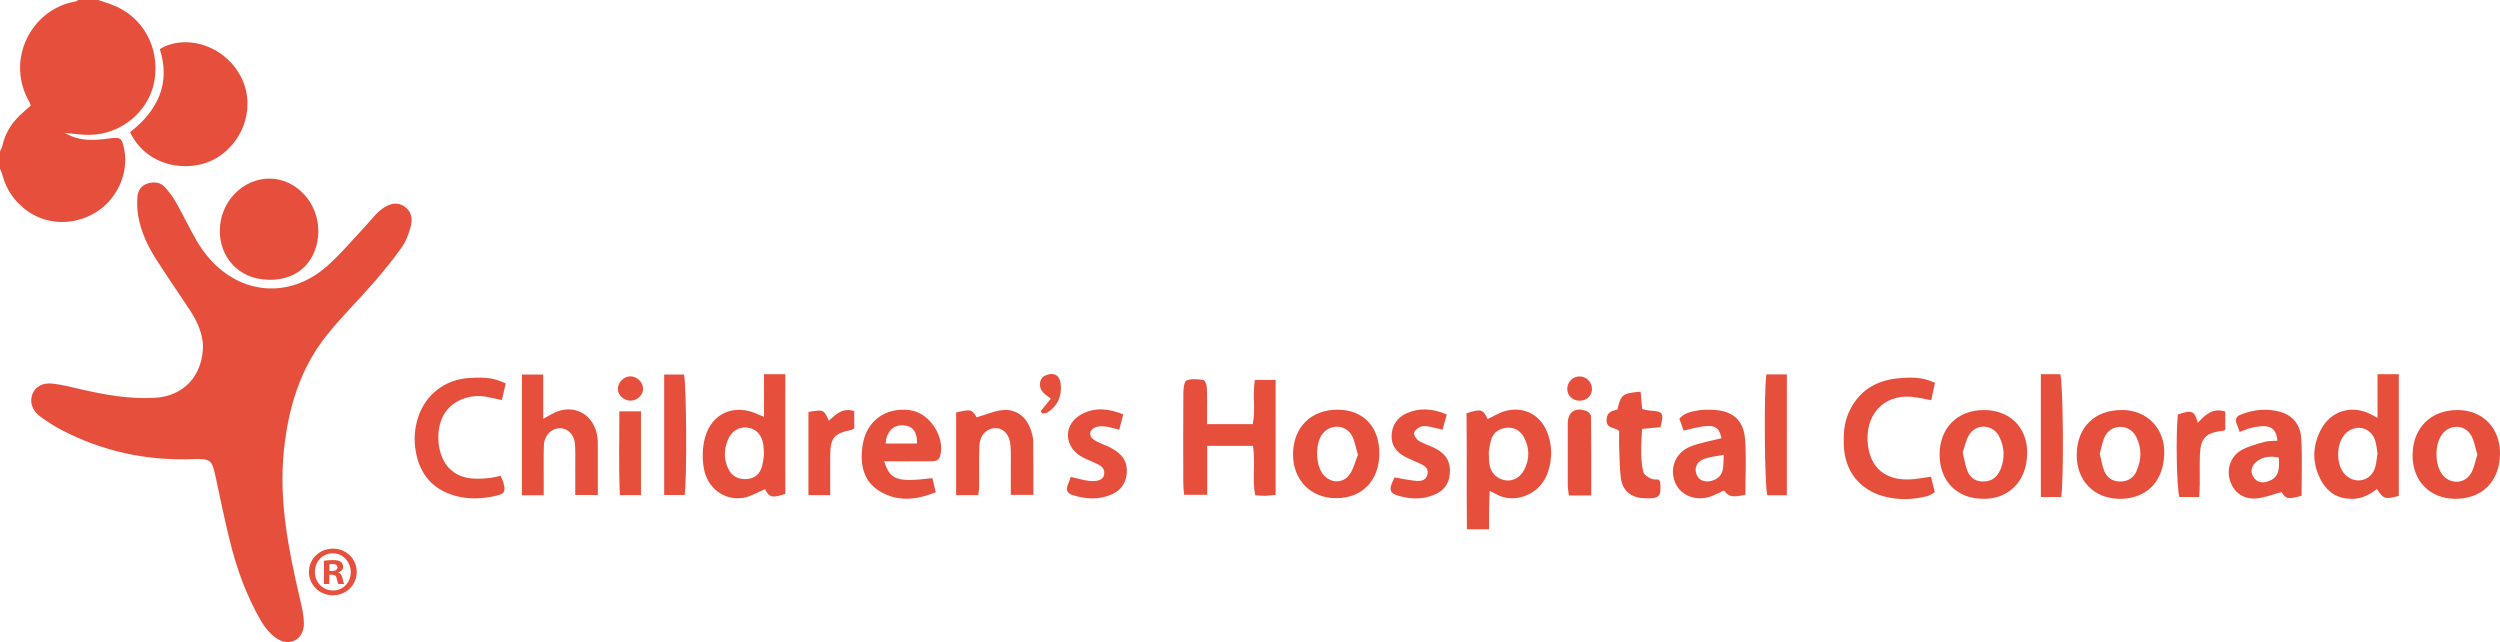 <?xml version="1.0" encoding="UTF-8"?>
<svg id="Layer_2" data-name="Layer 2" xmlns="http://www.w3.org/2000/svg" viewBox="0 0 356.8 91.64">
  <defs>
    <style>
      .cls-1 {
        fill: none;
      }

      .cls-1, .cls-2 {
        stroke-width: 0px;
      }

      .cls-2 {
        fill: #e74f3d;
      }
    </style>
  </defs>
  <g id="Layer_2-2" data-name="Layer 2">
    <g>
      <path class="cls-1" d="M128.96,60.7c-1.44-.11-2.46.9-2.56,2.6h4.47c.04-1.66-.6-2.5-1.92-2.6Z"/>
      <path class="cls-1" d="M106.63,61.02c-1.25-.13-2.27.54-2.79,1.88-.53,1.36-.53,2.72.13,4.04.54,1.08,1.49,1.54,2.73,1.42,1.13-.11,1.78-.79,2.07-1.82.17-.6.22-1.24.28-1.63-.04-.66-.04-1.06-.1-1.46-.24-1.45-1.06-2.31-2.32-2.43Z"/>
      <path class="cls-1" d="M47.49,78.97c-1.44,0-2.55,1.19-2.55,2.65s1.11,2.65,2.59,2.65c1.44.02,2.53-1.17,2.53-2.63s-1.09-2.67-2.57-2.67ZM48.3,83.34c-.1-.12-.16-.41-.26-.81-.06-.34-.26-.51-.69-.51h-.36v1.32h-.77v-3.32c.3-.04.73-.1,1.27-.1.63,0,.91.1,1.13.26.2.14.34.38.34.71,0,.4-.3.67-.69.79v.04c.32.1.49.36.59.81.1.51.18.69.24.81h-.81Z"/>
      <path class="cls-1" d="M47.43,80.49c-.2,0-.34.02-.43.04v.95h.36c.42,0,.77-.14.77-.49,0-.3-.22-.51-.71-.51Z"/>
      <path class="cls-1" d="M215.04,61.06c-1.07.09-1.89.64-2.22,1.69-.22.71-.27,1.47-.34,1.84.04.79.02,1.2.08,1.6.18,1.27,1.01,2.14,2.23,2.36,1.07.19,2.14-.35,2.73-1.46.81-1.55.8-3.14-.03-4.67-.51-.94-1.36-1.45-2.45-1.35Z"/>
      <path class="cls-1" d="M188.66,62.04c-.97,1.38-.91,4.27.12,5.62,1.03,1.35,2.89,1.42,3.85.02.56-.82.8-1.87,1.15-2.75-.3-1.02-.43-1.91-.81-2.66-.88-1.73-3.2-1.82-4.32-.23Z"/>
      <path class="cls-1" d="M242.15,67.76c.34.8,1.17,1.12,2.19.83.78-.22,1.34-.73,1.51-1.51.14-.64.1-1.32.15-2.2-1.11.23-2.03.31-2.87.63-1.03.39-1.37,1.35-.99,2.24Z"/>
      <path class="cls-1" d="M322.03,65.91c-.72.58-.88,1.46-.42,2.16.47.71,1.13.92,1.96.67,1.4-.41,1.87-1.32,1.66-3.44-1.22-.25-2.28-.13-3.2.61Z"/>
      <path class="cls-1" d="M348.42,62.15c-.94,1.45-.91,4.07.07,5.47,1.08,1.54,3.28,1.53,4.19-.11.43-.78.59-1.72.88-2.62-.29-.95-.42-1.89-.85-2.68-.94-1.72-3.23-1.71-4.3-.06Z"/>
      <path class="cls-1" d="M334.84,61.78c-1.48,1.36-1.53,4.61-.09,6,1.46,1.41,3.71.82,4.25-1.14.17-.61.21-1.25.32-1.95-.1-.56-.15-1.2-.33-1.8-.57-1.89-2.7-2.44-4.15-1.11Z"/>
      <path class="cls-1" d="M300.48,62.18c-.44.78-.55,1.73-.79,2.56.22.91.33,1.73.63,2.46.4.99,1.19,1.53,2.32,1.52,1.11-.01,1.89-.54,2.33-1.53.72-1.63.74-3.28-.08-4.87-.93-1.79-3.41-1.89-4.39-.14Z"/>
      <path class="cls-1" d="M281.04,62.05c-.47.76-.64,1.7-.93,2.51.22.92.32,1.73.6,2.48.39,1.07,1.15,1.71,2.37,1.69,1.19-.02,1.96-.64,2.4-1.69.67-1.59.59-3.2-.17-4.72-.87-1.75-3.26-1.91-4.28-.27Z"/>
      <path class="cls-2" d="M13.56,30.38c3.11-1.85,4.85-5.62,4.17-9.07-.34-1.71-.52-1.77-2.31-1.53-2.04.28-4.1.4-6.16-.81,1.3.11,2.38.29,3.47.28,4.54-.02,8.55-3.36,9.3-7.68.83-4.8-1.65-9.26-6.08-10.91-.65-.24-1.3-.45-1.96-.67h-2.8c-.15.08-.3.2-.46.23C4.53,1.28.65,8.53,4.24,14.65c.06.1.07.21.14.43-.3.26-.63.56-.97.85-1.54,1.31-2.65,2.89-3.08,4.9-.06.27-.22.52-.33.78v2.44c.14.37.3.74.41,1.13.51,1.86,1.55,3.35,3.02,4.57,2.82,2.33,6.84,2.58,10.12.63Z"/>
      <path class="cls-2" d="M57.74,29.48c-1.09-.74-2.11-.41-3.08.24-.38.26-.74.57-1.05.91-.67.72-1.29,1.49-1.97,2.21-1.72,1.81-3.32,3.75-5.22,5.36-5.22,4.41-12,3.84-16.5-1.26-.69-.78-1.31-1.64-1.83-2.54-1.04-1.81-1.95-3.7-2.97-5.52-.42-.75-.96-1.45-1.52-2.1-.69-.8-1.63-.88-2.57-.58-.94.3-1.38,1.1-1.43,2.01-.06.92-.01,1.86.15,2.76.41,2.26,1.41,4.3,2.64,6.21,1.57,2.44,3.23,4.82,4.82,7.25,1.07,1.63,1.71,3.42,1.76,4.86-.01,4.38-2.82,7.25-6.82,7.48-3.7.22-7.3-.44-10.88-1.27-1.24-.29-2.49-.61-3.76-.75-1.46-.16-2.47.44-2.88,1.48-.44,1.11-.06,2.36,1.1,3.21.98.72,2.01,1.39,3.09,1.95,5.8,3.01,11.98,4.36,18.51,4.14,2.79-.1,2.92.05,3.48,2.7.64,3.01,1.26,6.01,2,9,.97,3.96,2.36,7.78,4.4,11.32.56.98,1.35,1.94,2.27,2.56,1.85,1.26,3.9.14,3.89-2.09,0-1.2-.3-2.41-.57-3.59-1.62-6.96-3.03-13.93-2.28-21.16.63-6.02,2.28-11.63,6.1-16.41,2.1-2.62,4.51-5,6.72-7.54,1.41-1.62,2.77-3.29,4.01-5.04.59-.83.96-1.86,1.24-2.85.31-1.1.22-2.21-.87-2.96Z"/>
      <path class="cls-2" d="M18.56,18.86c2.37,5.02,8.53,5.96,12.32,3.7,4.24-2.52,5.71-7.98,3.24-12.08-2.59-4.3-7.93-5.56-11.31-3.47,1.56,4.93-.29,8.75-4.24,11.85Z"/>
      <path class="cls-2" d="M38.41,39.94c4.51.04,6.94-3.06,7.02-6.83.09-4.13-3.15-7.63-6.99-7.62-3.83,0-7.05,3.37-7.06,7.37-.1,3.48,2.39,7.03,7.03,7.07Z"/>
      <path class="cls-2" d="M178.79,60.53h-6.52c0-.79,0-1.41,0-2.04,0-1.1.03-2.21-.04-3.31-.02-.34-.29-.93-.51-.96-.79-.1-1.67-.2-2.37.07-.33.13-.45,1.1-.46,1.68-.04,4.35-.02,8.7-.01,13.05,0,.51.07,1.02.12,1.6h3.29v-6.99h6.54c.36,2.42-.13,4.75.31,7.06.59.03,1.05.08,1.51.07.45-.01.9-.09,1.41-.14v-16.4h-2.97c-.35,2.2.13,4.3-.3,6.3Z"/>
      <path class="cls-2" d="M339.32,53.41v6.23c-.58-.31-.78-.42-.98-.53-2.69-1.34-5.6-.53-7.04,2.1-1.34,2.45-1.35,5.02.03,7.47.91,1.61,2.33,2.51,4.28,2.52,1.42,0,2.57-.57,3.63-1.42.89,1.45,1.21,1.54,3.12.98,0-5.76,0-11.52,0-17.35h-3.05ZM339,66.65c-.54,1.96-2.78,2.55-4.25,1.14-1.44-1.39-1.39-4.65.09-6,1.45-1.33,3.58-.78,4.15,1.11.18.6.23,1.24.33,1.8-.11.7-.16,1.34-.32,1.95Z"/>
      <path class="cls-2" d="M109.04,59.49c-.42-.17-.63-.25-.83-.34-3.3-1.59-6.61-.25-7.58,3.27-.39,1.4-.43,3.02-.17,4.46.5,2.81,2.92,4.57,5.55,4.18,1.1-.17,2.12-.81,3.18-1.25.54,1.17,1.03,1.31,2.89.68v-17.08h-3.04v6.09ZM108.76,66.54c-.29,1.03-.94,1.7-2.07,1.82-1.25.12-2.2-.34-2.73-1.42-.65-1.32-.66-2.68-.13-4.04.52-1.34,1.54-2.01,2.79-1.88,1.25.13,2.08.98,2.32,2.43.06.4.06.81.1,1.46-.06.39-.11,1.02-.28,1.63Z"/>
      <path class="cls-2" d="M215.13,58.58c-.98.19-1.88.8-2.82,1.22-.62-1.38-.99-1.5-3.01-.81.07,5.48-.01,11,.06,16.55h3.16c0-.97-.01-1.83,0-2.68.01-.88.05-1.76.08-2.78.46.21.67.29.87.41,2.46,1.49,6.33.29,7.46-3.13.58-1.75.61-3.54.03-5.29-.88-2.65-3.11-4.03-5.82-3.49ZM217.52,67.08c-.58,1.11-1.66,1.66-2.73,1.46-1.22-.22-2.05-1.09-2.23-2.36-.06-.4-.04-.81-.08-1.6.06-.37.12-1.13.34-1.84.33-1.05,1.15-1.59,2.22-1.69,1.1-.1,1.94.42,2.45,1.35.83,1.53.84,3.12.03,4.67Z"/>
      <path class="cls-2" d="M85.26,62.36c-.43-2.93-2.81-4.55-5.52-3.71-.7.22-1.32.66-2.21,1.12v-6.32h-3.04v17.23h3.11c0-.82,0-1.45,0-2.07,0-1.68-.03-3.36.02-5.04.04-1.38,1.03-2.41,2.22-2.45,1.2-.04,2.15.92,2.23,2.41.08,1.33.02,2.67.03,4,0,1.02,0,2.05,0,3.12h3.22c0-2.34,0-4.53,0-6.72,0-.52.01-1.05-.06-1.56Z"/>
      <path class="cls-2" d="M273.6,56.73c.62.12,1.24.24,2.02.39.19-.87.37-1.67.54-2.48-1.84-.89-3.61-.81-5.33-.64-3.25.32-5.67,1.9-7.02,4.97-.65,1.49-.71,3.04-.66,4.61.12,3.6,2.22,6.31,5.7,7.26,2.06.56,4.15.49,6.21-.03.36-.09.68-.35,1.08-.55-.19-.77-.35-1.43-.55-2.23-.93.14-1.67.27-2.42.35-3.98.41-6.45-1.58-6.63-5.5-.19-4.23,2.89-6.94,7.05-6.14Z"/>
      <path class="cls-2" d="M69.51,56.65c.67.13,1.33.28,2.12.44.21-.88.38-1.64.55-2.36-1.73-.8-2.7-.93-5.25-.78-3.41.21-6.19,2.35-7.25,5.59-.53,1.62-.64,3.27-.33,4.96.59,3.22,2.4,5.33,5.56,6.24,1.94.56,3.91.47,5.86.02,1.25-.29,1.41-.57,1.09-1.83-.08-.32-.25-.62-.41-1.02-.57.11-1.07.25-1.58.31-2.06.21-4.1.25-5.72-1.35-1.74-1.72-2.12-5.32-.83-7.65,1.09-1.98,3.65-3.06,6.18-2.58Z"/>
      <path class="cls-2" d="M350.8,58.52c-3.86-.03-6.45,2.54-6.48,6.41-.02,3.68,2.42,6.21,6.02,6.26,3.87.05,6.42-2.47,6.46-6.41.03-3.67-2.42-6.23-6-6.26ZM352.68,67.51c-.91,1.63-3.12,1.65-4.19.11-.98-1.39-1.01-4.02-.07-5.47,1.08-1.65,3.36-1.66,4.3.06.43.78.56,1.73.85,2.68-.29.91-.45,1.84-.88,2.62Z"/>
      <path class="cls-2" d="M283.14,58.52c-3.78,0-6.33,2.58-6.32,6.37,0,3.77,2.49,6.3,6.18,6.29,3.29.12,6.3-2.15,6.32-6.57.01-3.66-2.54-6.1-6.18-6.09ZM285.49,67.03c-.44,1.05-1.21,1.67-2.4,1.69-1.22.03-1.99-.62-2.37-1.69-.27-.75-.38-1.56-.6-2.48.29-.81.45-1.75.93-2.51,1.03-1.65,3.41-1.49,4.28.27.76,1.52.83,3.12.17,4.72Z"/>
      <path class="cls-2" d="M302.89,58.52c-3.92-.04-6.47,2.45-6.5,6.35-.03,3.69,2.39,6.22,5.97,6.32,3.18.09,6.36-1.7,6.52-6.38.13-3.65-2.44-6.26-5.98-6.3ZM304.96,67.19c-.44.99-1.22,1.52-2.33,1.53-1.13.01-1.92-.53-2.32-1.52-.3-.74-.4-1.55-.63-2.46.24-.82.36-1.78.79-2.56.99-1.75,3.47-1.65,4.39.14.82,1.59.8,3.24.08,4.87Z"/>
      <path class="cls-2" d="M190.88,58.47c-3.79,0-6.31,2.52-6.34,6.33-.03,3.7,2.53,6.31,6.16,6.3,3.75,0,6.17-2.55,6.16-6.45-.01-3.78-2.33-6.18-5.99-6.18ZM192.64,67.67c-.96,1.41-2.82,1.33-3.85-.02-1.03-1.35-1.09-4.24-.12-5.62,1.12-1.59,3.44-1.5,4.32.23.38.75.51,1.64.81,2.66-.36.88-.59,1.92-1.15,2.75Z"/>
      <path class="cls-2" d="M147.11,61.33c-.59-1.8-2.05-2.96-3.93-2.81-1.27.11-2.5.67-3.8,1.04-.66-1.14-.82-1.19-2.92-.69v11.8h3.15c.06-.47.13-.75.13-1.03.01-1.97-.02-3.94.03-5.91.04-1.54.96-2.57,2.23-2.62,1.19-.04,2.07.85,2.21,2.43.1,1.09.04,2.2.05,3.3,0,1.25,0,2.51,0,3.79h3.22c0-2.64.02-5.12-.02-7.6,0-.57-.17-1.15-.35-1.7Z"/>
      <path class="cls-2" d="M325.43,58.78c-1.91-.53-3.79-.34-5.63.39-.59.24-.83.61-.62,1.22.13.38.28.75.47,1.26.64-.24,1.06-.44,1.51-.55.5-.13,1.02-.23,1.54-.27,1.5-.1,2.22.52,2.33,2.07-.63.05-1.28,0-1.87.17-1.15.33-2.37.63-3.38,1.24-1.48.89-2.01,2.74-1.52,4.27.53,1.65,1.85,2.69,3.7,2.56,1.22-.09,2.42-.58,3.68-.91.59.99.91,1.07,2.84.52,0-2.7.11-5.42-.04-8.12-.1-1.85-1.08-3.32-3.01-3.85ZM323.56,68.74c-.83.25-1.49.04-1.96-.67-.46-.7-.3-1.58.42-2.16.91-.74,1.97-.86,3.2-.61.21,2.12-.26,3.03-1.66,3.44Z"/>
      <path class="cls-2" d="M129.88,58.53c-3.65-.45-6.39,1.66-6.82,5.35-.29,2.5.17,4.83,2.51,6.24,2.54,1.53,5.19,1.24,7.98.14-.18-.75-.33-1.4-.48-2.02-5.05.6-6.03.29-6.88-2.4.81,0,1.43,0,2.06,0,1.57,0,3.14,0,4.71-.01.54,0,1.02-.09,1.21-.74.78-2.69-1.51-6.2-4.29-6.54ZM126.4,63.3c.09-1.69,1.12-2.71,2.56-2.6,1.31.1,1.96.94,1.92,2.6h-4.47Z"/>
      <path class="cls-2" d="M244.3,58.48c-.64-.01-1.29-.02-1.91.09-.95.17-1.95.3-2.71,1.18.21.59.41,1.16.6,1.71,4.2-1.08,4.95-.92,5.41,1.08-1.51.4-3.07.63-4.5,1.22-2.08.86-2.92,3.07-2.14,5.05.7,1.77,2.72,2.71,4.79,2.14.77-.21,1.47-.62,2.23-.95.81,1.25,1.92.78,3.03.62,0-2.7.16-5.32-.04-7.9-.22-2.86-1.86-4.17-4.76-4.23ZM245.85,67.09c-.17.78-.73,1.29-1.51,1.51-1.02.29-1.85-.03-2.19-.83-.38-.89-.04-1.85.99-2.24.83-.32,1.76-.4,2.87-.63-.05.88-.01,1.56-.15,2.2Z"/>
      <path class="cls-2" d="M158.21,63.75c-.68-.32-1.42-.54-2.04-.95-.87-.58-.75-1.48.23-1.84.41-.15.91-.15,1.35-.09.62.08,1.22.27,1.99.45.2-.75.37-1.43.57-2.18-2.11-.86-4.04-1.02-5.9-.05-2.53,1.31-2.68,4.36-.31,5.93.62.41,1.35.65,2.03.98.73.35,1.58.63,1.46,1.68-.08.73-.82,1.1-2.14.95-.85-.09-1.68-.36-2.62-.57-.16.42-.33.83-.48,1.26-.24.69.05,1.12.71,1.33,1.88.59,3.76.73,5.61-.09,1.47-.65,2.18-1.86,2.15-3.45-.04-1.78-1.18-2.67-2.61-3.36Z"/>
      <path class="cls-2" d="M204.86,64c-.78-.39-1.63-.65-2.37-1.09-.34-.2-.7-.73-.67-1.08.03-.34.5-.74.88-.91.33-.16.79-.11,1.18-.05.62.1,1.23.28,2,.46.2-.74.39-1.42.6-2.18-2.04-.87-3.9-.98-5.75-.16-1.33.59-2.06,1.71-2.12,3.16-.06,1.34.64,2.33,1.79,2.97.71.39,1.47.68,2.21,1.02.67.3,1.3.66,1.12,1.53-.17.87-.9,1.03-1.63.96-1.03-.1-2.04-.32-3.07-.5-.97,1.94-.8,2.35,1.29,2.81,1.45.32,2.9.26,4.29-.29,1.59-.63,2.34-1.82,2.33-3.51-.01-1.52-.81-2.5-2.1-3.14Z"/>
      <path class="cls-2" d="M236.98,60.97c.52-2.06.4-2.24-1.46-2.37-.38-.03-.76-.14-1.15-.22-.08-.9-.15-1.69-.22-2.48-2.58.22-2.82.4-3.31,2.55-.71.2-1.48.25-1.55,1.42-.07,1.37,1.14,1.05,1.79,1.64,0,.65-.02,1.34,0,2.03.06,1.56.05,3.14.25,4.68.24,1.85,1.45,2.81,3.35,2.89,2.16.09,2.45-.19,2.26-2.31,0-.1-.11-.19-.21-.36-.35-.03-.8.03-1.13-.14-.42-.21-.98-.56-1.07-.94-.47-2.04-.28-4.09-.17-6.15,1.06-.1,1.86-.17,2.62-.24Z"/>
      <path class="cls-2" d="M291.27,53.41v17.52h2.91c.39-2.6.27-16.3-.13-17.52h-2.78Z"/>
      <path class="cls-2" d="M94.79,53.45v17.2h2.92c.35-2.2.26-15.97-.09-17.2h-2.83Z"/>
      <path class="cls-2" d="M252.23,70.68h2.79v-17.25h-2.92c-.37,2.32-.26,15.98.13,17.25Z"/>
      <path class="cls-2" d="M313.66,60.33c-.43-1.71-.85-1.86-2.84-1.18-.3,2.95-.17,10.51.22,11.78h2.83c.03-.68.08-1.24.08-1.81.01-1.39-.03-2.78.02-4.17.09-2.46.87-3.23,3.37-3.47.09,0,.17-.13.25-.19v-2.56c-1.81-.57-2.87.49-3.93,1.62Z"/>
      <path class="cls-2" d="M118.29,60.04c-.72-1.61-.74-1.61-2.91-1.25v11.88h3.11c0-1.95-.01-3.79,0-5.62.02-2.6.53-3.19,3.13-3.72.1-.02.18-.13.3-.21v-2.45c-1.68-.52-2.64.47-3.62,1.37Z"/>
      <path class="cls-2" d="M226.49,58.69c-1.63-.65-2.74.07-2.74,1.76-.01,2.9-.01,5.8,0,8.7,0,.5.09,1,.15,1.56h3.2c0-3.88.01-7.58-.03-11.28,0-.26-.32-.64-.58-.74Z"/>
      <path class="cls-2" d="M88.49,70.67h2.99v-11.96h-3.09c.02,4.12-.12,8.04.09,11.96Z"/>
      <path class="cls-2" d="M150.2,53.38c-.49-.03-1.21.19-1.48.56-.46.63-.4,1.45.17,2.08.29.32.68.56,1.08.88-.52.64-.98,1.2-1.43,1.76l.2.35c.25-.04.56,0,.75-.13,1.45-.94,2.06-2.3,1.9-4.01-.07-.75-.39-1.44-1.19-1.49Z"/>
      <path class="cls-2" d="M225.48,53.72c-.96-.02-1.77.75-1.8,1.72-.03.98.71,1.73,1.73,1.75,1.03.02,1.8-.7,1.8-1.67,0-.97-.77-1.78-1.73-1.79Z"/>
      <path class="cls-2" d="M89.95,53.71c-.91,0-1.77.86-1.77,1.78,0,.92.85,1.7,1.83,1.69.97-.01,1.79-.81,1.77-1.75-.02-.9-.89-1.72-1.83-1.72Z"/>
      <path class="cls-2" d="M48.28,81.73v-.04c.38-.12.69-.38.69-.79,0-.32-.14-.57-.34-.71-.22-.16-.51-.26-1.13-.26-.55,0-.97.06-1.27.1v3.32h.77v-1.32h.36c.43,0,.63.16.69.51.1.4.16.69.26.81h.81c-.06-.12-.14-.3-.24-.81-.1-.45-.26-.71-.59-.81ZM47.37,81.48h-.36v-.95c.08-.02.22-.04.43-.04.49,0,.71.2.71.51,0,.34-.34.49-.77.49Z"/>
      <path class="cls-2" d="M47.53,78.3c-1.92,0-3.44,1.46-3.44,3.32s1.52,3.34,3.42,3.34,3.4-1.48,3.4-3.34-1.5-3.32-3.38-3.32ZM47.53,84.27c-1.48,0-2.59-1.17-2.59-2.65s1.11-2.65,2.55-2.65,2.57,1.19,2.57,2.67-1.09,2.65-2.53,2.63Z"/>
    </g>
  </g>
</svg>